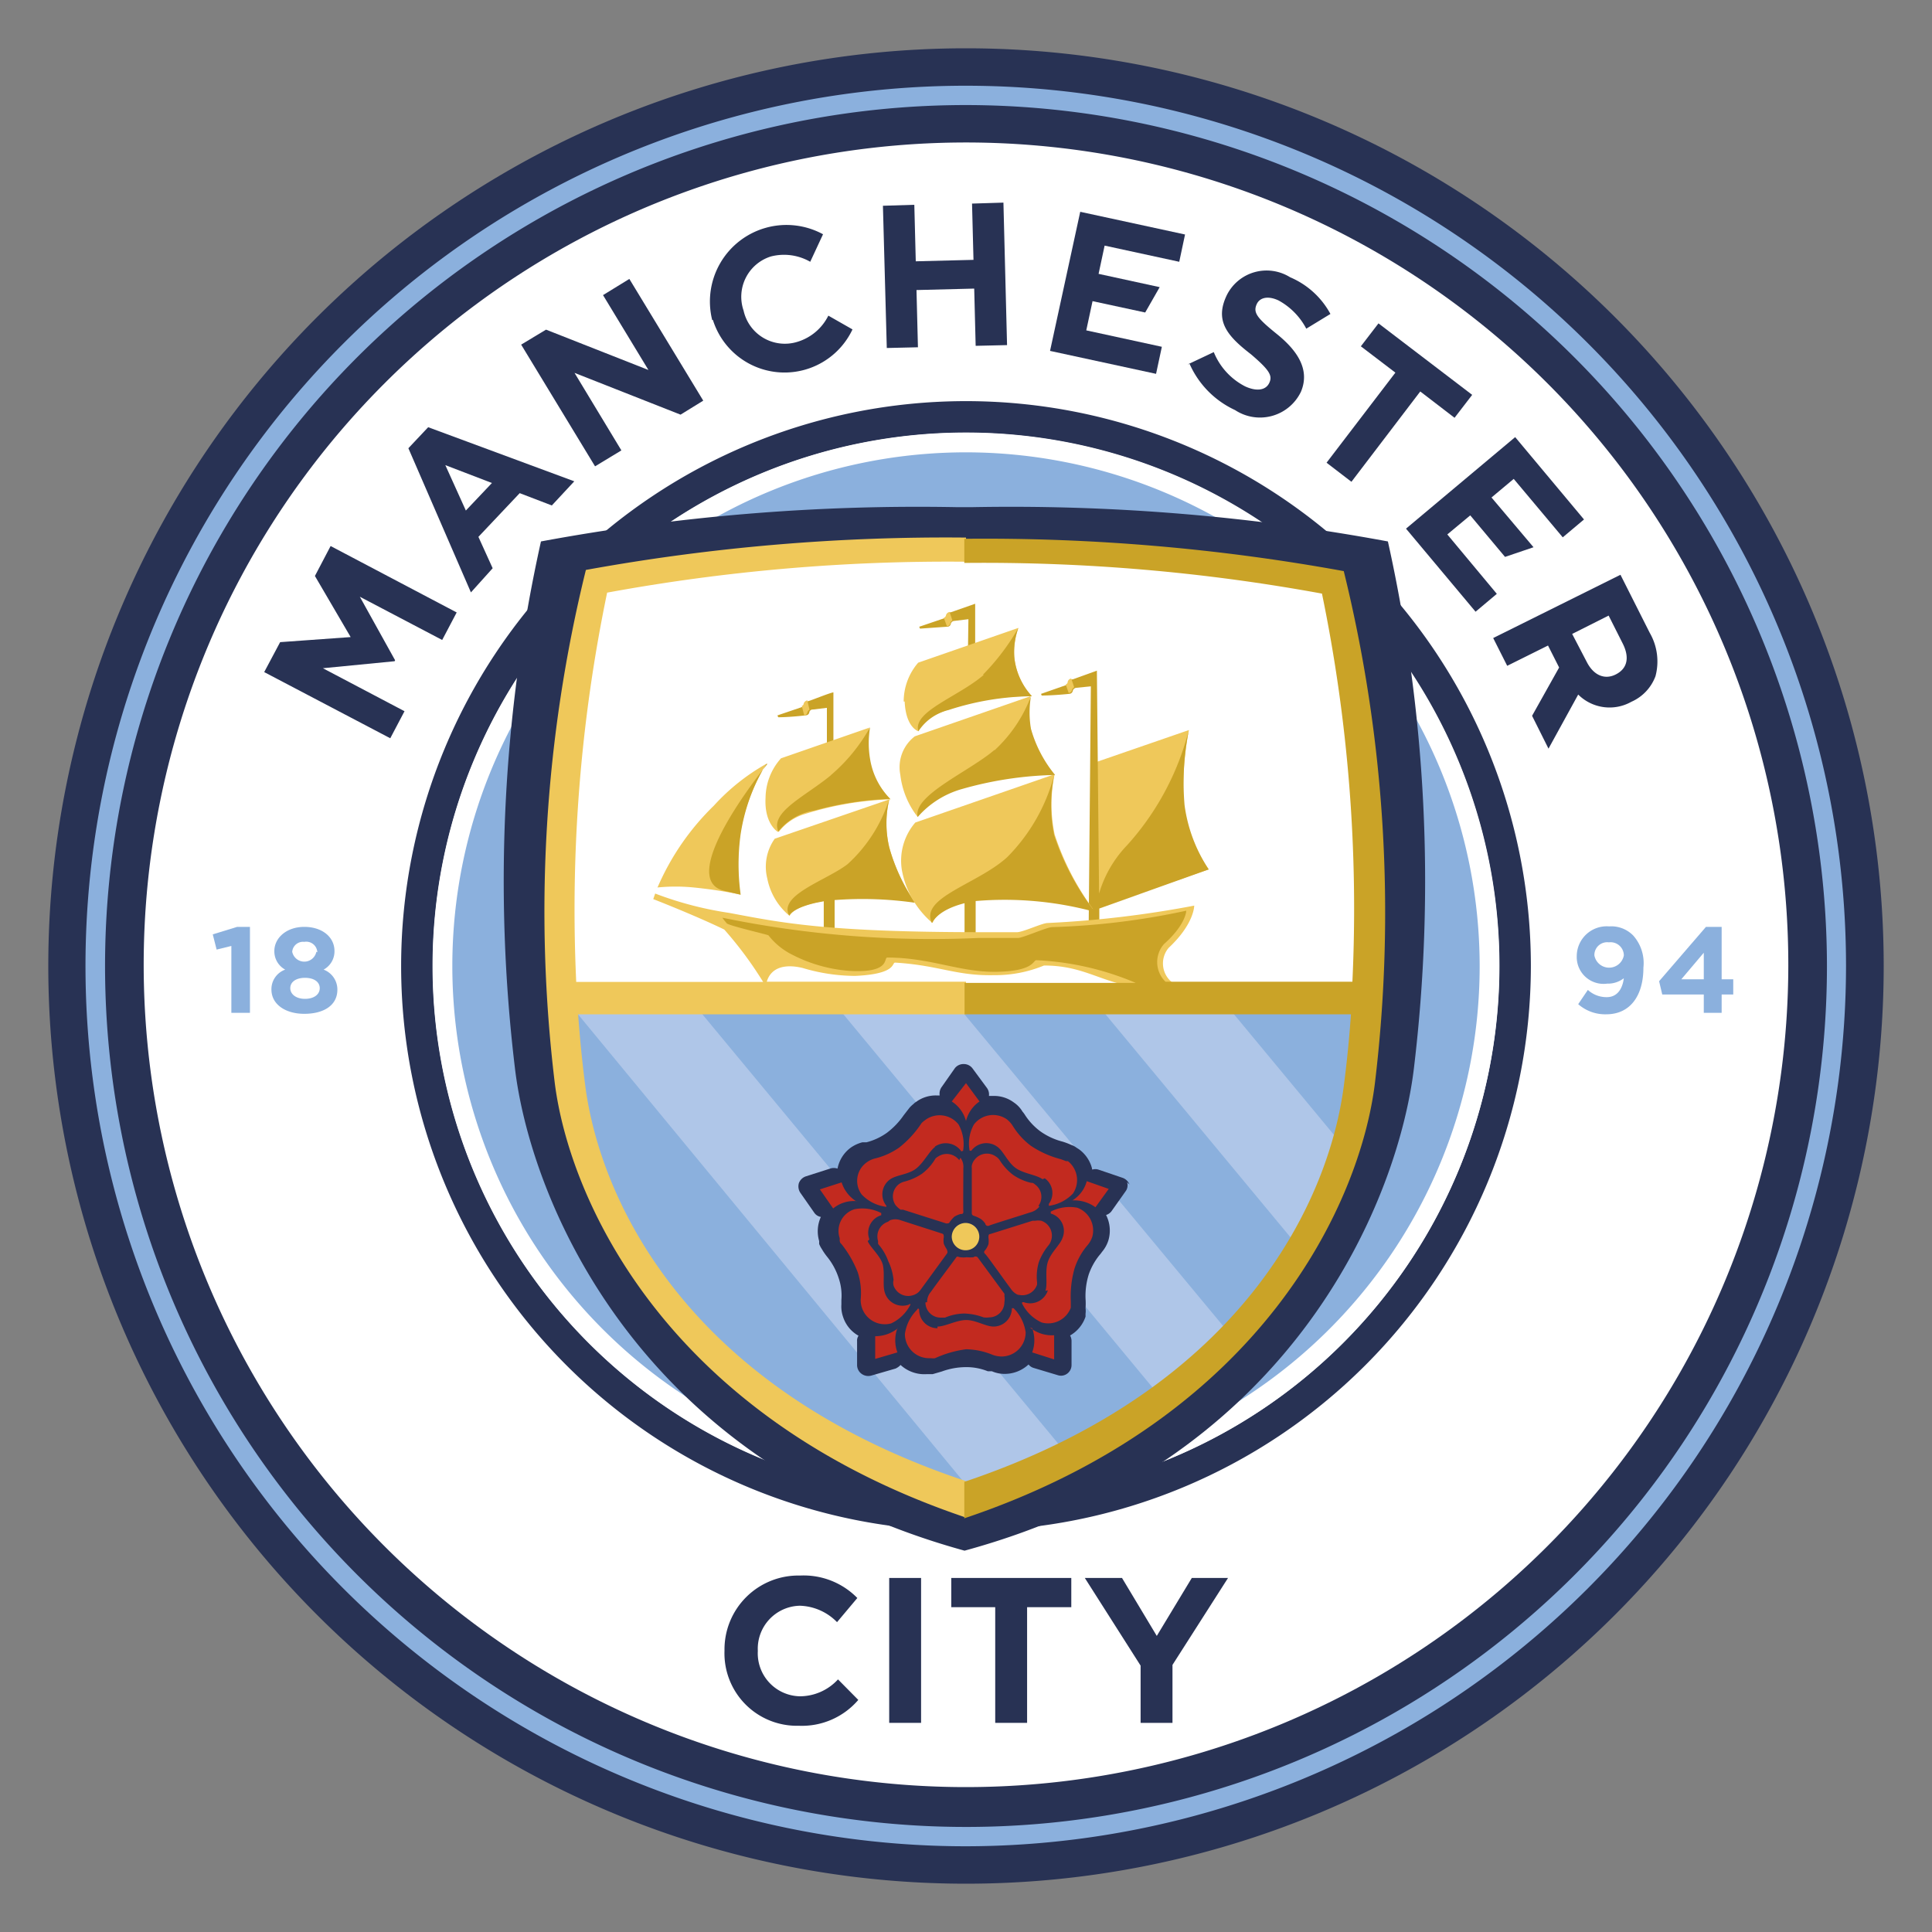 <svg id="Warstwa_1" data-name="Warstwa 1" xmlns="http://www.w3.org/2000/svg" viewBox="0 0 80 80"><rect x="0" y="0" width="80" height="80" fill="#808080" stroke="none"/><defs><style>.cls-1,.cls-4{fill:#283254;}.cls-2,.cls-6{fill:#fff;}.cls-3{fill:#8bb0dd;}.cls-10,.cls-11,.cls-4,.cls-5,.cls-6{fill-rule:evenodd;}.cls-5{fill:#afc6e8;}.cls-10,.cls-7{fill:#efc85a;}.cls-8{fill:#c22a1f;}.cls-11,.cls-9{fill:#caa327;}</style></defs><path class="cls-1" d="M40,2A38,38,0,1,0,78,40,38,38,0,0,0,40,2"/><path class="cls-2" d="M74.05,40A34.05,34.05,0,1,0,40,74,34.06,34.06,0,0,0,74.05,40"/><path class="cls-3" d="M61.67,40A21.67,21.67,0,1,0,40,61.67,21.67,21.67,0,0,0,61.67,40"/><path class="cls-1" d="M40,63.39A23.39,23.39,0,1,1,63.39,40,23.41,23.41,0,0,1,40,63.39m0-45.47A22.08,22.08,0,1,0,62.08,40,22.1,22.1,0,0,0,40,17.92"/><path class="cls-3" d="M40,76.45A36.45,36.45,0,1,1,76.44,40,36.48,36.48,0,0,1,40,76.45m0-72.1A35.65,35.65,0,1,0,75.65,40,35.69,35.69,0,0,0,40,4.35"/><polygon class="cls-3" points="9.58 39.17 8.97 39.32 8.81 38.69 9.82 38.38 10.35 38.38 10.35 41.94 9.58 41.94 9.58 39.17"/><path class="cls-3" d="M11.24,41h0a.86.86,0,0,1,.57-.85.86.86,0,0,1-.45-.77h0c0-.54.5-1,1.24-1s1.25.42,1.25,1h0a.86.86,0,0,1-.45.77.88.88,0,0,1,.57.83h0c0,.66-.58,1-1.37,1s-1.36-.4-1.36-1m2-.06h0c0-.27-.25-.43-.61-.43s-.61.16-.61.43h0c0,.24.23.44.61.44s.61-.19.61-.44m-.1-1.49h0A.46.46,0,0,0,12.6,39a.45.45,0,0,0-.5.41h0a.51.51,0,0,0,1,0"/><path class="cls-3" d="M67.26,40.49a1.07,1.07,0,0,1-.71.24,1.11,1.11,0,0,1-1.26-1.14h0a1.24,1.24,0,0,1,1.34-1.23,1.27,1.27,0,0,1,1,.38,1.72,1.72,0,0,1,.42,1.33h0c0,1.15-.54,1.93-1.54,1.93a1.69,1.69,0,0,1-1.16-.42l.4-.59a1.14,1.14,0,0,0,.78.3c.53,0,.68-.5.71-.8m0-.93h0a.55.55,0,0,0-.62-.54.53.53,0,0,0-.6.54h0a.62.62,0,0,0,1.22,0"/><path class="cls-3" d="M70.55,41.18H68.83l-.13-.55,1.94-2.25h.65v2.17h.48v.63h-.48v.76h-.74Zm0-.63v-1.1l-.93,1.1Z"/><path class="cls-2" d="M40,62.09A22.09,22.09,0,1,1,62.09,40,22.12,22.12,0,0,1,40,62.09m0-43.36A21.27,21.27,0,1,0,61.27,40,21.29,21.29,0,0,0,40,18.73"/><path class="cls-4" d="M39.59,21A85.54,85.54,0,0,0,22.4,22.42a64.92,64.92,0,0,0-1.08,21.79c.6,5.14,4.78,16.19,18.62,20,13.84-3.77,18-14.82,18.61-20a64.92,64.92,0,0,0-1.08-21.79A85.54,85.54,0,0,0,40.28,21Z"/><path class="cls-5" d="M56.65,41.36c-.13,3.71-.69,14.81-16.71,20.91C24,56.34,23.22,44.86,23.22,41.36Z"/><path class="cls-6" d="M56.17,40.74A73.13,73.13,0,0,0,55,24.08,88.73,88.73,0,0,0,40,22.94a81.76,81.76,0,0,0-15.19,1.27,69.31,69.31,0,0,0-1.21,16.53Z"/><path class="cls-3" d="M40.43,62,23.53,41.51c-.62,4.21,2.81,16.63,16.9,20.44"/><path class="cls-3" d="M28.57,41.38,44.21,60.25a18.67,18.67,0,0,0,3.85-2.39L34.41,41.38Z"/><path class="cls-3" d="M39.43,41.39,51,55.33a21.05,21.05,0,0,0,2.78-3.68L45.27,41.39Z"/><path class="cls-3" d="M56.38,41.4H50.6l4.85,5.85a16.77,16.77,0,0,0,.93-5.84"/><path class="cls-1" d="M46.77,49.05h0a.47.47,0,0,0-.29-.28l-1-.34a.43.43,0,0,0-.25,0,1.42,1.42,0,0,0-.55-.84l-.11-.07a.7.7,0,0,0-.21-.11,2.79,2.79,0,0,0-.37-.14,2.76,2.76,0,0,1-.92-.43,2.61,2.61,0,0,1-.62-.66,1,1,0,0,0-.11-.15,1.19,1.19,0,0,0-.36-.38,1.37,1.37,0,0,0-.83-.27l-.2,0h0a.46.46,0,0,0-.09-.34l-.59-.8a.45.45,0,0,0-.37-.18h0a.45.45,0,0,0-.36.17L39,45a.47.47,0,0,0-.09.36l-.15,0a1.37,1.37,0,0,0-.83.27.39.39,0,0,0-.1.08,1.29,1.29,0,0,0-.17.16l-.24.31a3.12,3.12,0,0,1-.7.73,2.55,2.55,0,0,1-.84.39l-.17,0a1.49,1.49,0,0,0-.48.22,1.4,1.4,0,0,0-.55.87.47.47,0,0,0-.31,0l-1,.32a.47.47,0,0,0-.29.28h0a.48.48,0,0,0,.06.4l.58.83a.41.41,0,0,0,.27.17,1.44,1.44,0,0,0-.07,1s0,.08,0,.12a1.06,1.06,0,0,0,.11.21,2.57,2.57,0,0,0,.22.32,2.73,2.73,0,0,1,.48.89,2.23,2.23,0,0,1,.11.9v.18a1.31,1.31,0,0,0,.07.52,1.38,1.38,0,0,0,.64.78.35.35,0,0,0-.06.22v1a.45.45,0,0,0,.19.36h0a.47.47,0,0,0,.4.07l1-.29a.62.62,0,0,0,.21-.15,1.46,1.46,0,0,0,1.09.38l.24,0,.38-.11a2.93,2.93,0,0,1,1-.18,2.36,2.36,0,0,1,.9.17l.17,0a1.31,1.31,0,0,0,.52.11,1.45,1.45,0,0,0,1-.39.41.41,0,0,0,.2.14l1,.3a.43.43,0,0,0,.4-.06h0a.44.44,0,0,0,.18-.36l0-1a.46.46,0,0,0-.06-.22,1.42,1.42,0,0,0,.64-.78l0-.12a.85.85,0,0,0,0-.23,2.68,2.68,0,0,0,0-.39,3,3,0,0,1,.13-1,2.65,2.65,0,0,1,.44-.8,1.34,1.34,0,0,0,.11-.14,1.4,1.4,0,0,0,.26-.46,1.42,1.42,0,0,0-.09-1.07.44.44,0,0,0,.22-.15l.58-.82a.42.42,0,0,0,.07-.39"/><path class="cls-7" d="M39.41,51.21a.58.58,0,0,1,.57-.57.57.57,0,0,1,.57.57.56.56,0,0,1-.57.56.57.57,0,0,1-.57-.56"/><path class="cls-8" d="M40,46.42a1.38,1.38,0,0,0-.59-.81l.59-.76.56.76a1.38,1.38,0,0,0-.56.81m-4.55,3.32a1.44,1.44,0,0,1-.6-.78l-.9.29.55.79a1.34,1.34,0,0,1,1-.3M37.18,55a1.5,1.5,0,0,1-.94.33v.94l.92-.27a1.44,1.44,0,0,1,0-1m5.58,0a1.44,1.44,0,0,1,0,1l.91.29,0-1a1.44,1.44,0,0,1-1-.32m1.71-5.26a1.49,1.49,0,0,1,1,.28l.55-.76-.91-.32a1.34,1.34,0,0,1-.6.8M38.82,55a.76.76,0,0,1-.76-.76c0-.06-.06-.08-.09,0a1.74,1.74,0,0,0-.5,1,1,1,0,0,0,1,1h.09a.47.47,0,0,0,.16,0A4.49,4.49,0,0,1,40,55.87a3,3,0,0,1,1.1.23,1.11,1.11,0,0,0,.37.07,1,1,0,0,0,1-1,1.74,1.74,0,0,0-.5-1s-.07,0-.07,0a.76.76,0,0,1-.76.76c-.32,0-.73-.27-1.13-.27s-.87.27-1.19.27m-.5-1a.63.63,0,0,0,.64.63h.12l.05,0h0a2.13,2.13,0,0,1,.8-.17,2.52,2.52,0,0,1,.8.16.85.85,0,0,0,.23,0,.63.63,0,0,0,.63-.63.71.71,0,0,0,0-.26.26.26,0,0,0,0-.09l-1.11-1.51a.13.13,0,0,0-.17,0,1.7,1.7,0,0,1-.28,0,1.09,1.09,0,0,1-.26,0c-.07,0-.13-.06-.17,0s-.82,1.1-1.06,1.44a.62.62,0,0,0-.15.42m5-.49a.77.77,0,0,1-1,.49c-.05,0-.09,0-.06.07a1.69,1.69,0,0,0,.8.77,1,1,0,0,0,1.21-.61l0-.1s0-.09,0-.15a4.26,4.26,0,0,1,.15-1.36,2.81,2.81,0,0,1,.56-1,1.06,1.06,0,0,0,.18-.33,1,1,0,0,0-.62-1.2,1.69,1.69,0,0,0-1.1.16s0,.07,0,.08a.75.75,0,0,1,.49,1c-.1.3-.48.6-.61,1s0,.9-.1,1.2m-1.16.15a.64.64,0,0,0,.81-.4.51.51,0,0,0,0-.13.07.07,0,0,0,0,0v0a2.1,2.1,0,0,1,.08-.82,2.47,2.47,0,0,1,.41-.7.65.65,0,0,0-.31-1,.76.76,0,0,0-.26,0h-.11L41,51.1c-.08,0-.07.1-.07.15a1,1,0,0,1,0,.27.92.92,0,0,1-.13.24c-.05.05-.08.1,0,.17s.81,1.11,1.06,1.44a.68.68,0,0,0,.35.27m1.05-4.85a.75.75,0,0,1,.17,1.06,0,0,0,0,0,0,.08,1.68,1.68,0,0,0,1-.51,1,1,0,0,0-.21-1.34l-.08,0L43.93,48a4,4,0,0,1-1.25-.56,3,3,0,0,1-.75-.83,1.06,1.06,0,0,0-.25-.27,1,1,0,0,0-1.35.22,1.61,1.61,0,0,0-.18,1.09s.05,0,.07,0a.77.77,0,0,1,1.07-.17c.26.18.43.64.76.88s.86.28,1.12.47M43,49.93a.63.63,0,0,0-.15-.89.24.24,0,0,0-.1-.06l-.05,0h0a2.2,2.2,0,0,1-.75-.33,2.36,2.36,0,0,1-.55-.6.49.49,0,0,0-.16-.16.64.64,0,0,0-.89.14.53.53,0,0,0-.11.24.34.34,0,0,0,0,.1v1.87c0,.09.08.1.13.12a1.39,1.39,0,0,1,.25.12.8.8,0,0,1,.18.19c0,.06.08.12.16.08s1.31-.42,1.71-.55a.68.68,0,0,0,.37-.24m-4.33-2.48a.79.79,0,0,1,1.08.17c0,.05.08,0,.09,0a1.68,1.68,0,0,0-.19-1.09,1,1,0,0,0-1.34-.21l-.08.06a.6.6,0,0,0-.12.11,4.22,4.22,0,0,1-.92,1,2.94,2.94,0,0,1-1,.45,1,1,0,0,0-.34.16.94.94,0,0,0-.21,1.33,1.68,1.68,0,0,0,1,.51s.06,0,0-.07a.76.76,0,0,1,.17-1.06c.26-.19.75-.2,1.07-.44s.55-.72.8-.91m1,.55a.65.65,0,0,0-.89-.14.35.35,0,0,0-.1.08l0,0,0,0a2.1,2.1,0,0,1-.55.62,2.34,2.34,0,0,1-.74.33.72.72,0,0,0-.2.09.64.64,0,0,0-.15.89,1.12,1.12,0,0,0,.2.18l.1,0,1.79.57c.09,0,.12,0,.16-.08a1.46,1.46,0,0,1,.18-.2,1.06,1.06,0,0,1,.25-.11c.07,0,.13,0,.12-.12s0-1.37,0-1.78a.62.62,0,0,0-.12-.43M36,51.32a.76.76,0,0,1,.49-1,0,0,0,0,0,0-.09,1.7,1.7,0,0,0-1.1-.16.94.94,0,0,0-.62,1.2l0,.1s0,.09.07.14a4.54,4.54,0,0,1,.68,1.18,2.8,2.8,0,0,1,.12,1.11,1,1,0,0,0,1.26,1,1.71,1.71,0,0,0,.8-.78s0-.06-.06,0a.77.77,0,0,1-1-.49c-.1-.3,0-.77-.08-1.14s-.53-.74-.63-1m.84-.8a.64.64,0,0,0-.41.8,1,1,0,0,0,0,.12l0,0v0a2.17,2.17,0,0,1,.42.71A2.32,2.32,0,0,1,37,53a.47.47,0,0,0,0,.23.64.64,0,0,0,.81.4.59.59,0,0,0,.23-.13l.07-.08,1.1-1.51c.05-.07,0-.13,0-.17a1.29,1.29,0,0,1-.13-.24.84.84,0,0,1,0-.27c0-.07,0-.13-.07-.15l-1.71-.55a.63.63,0,0,0-.45,0"/><path class="cls-7" d="M45.32,31.58l3.91-1.35A13,13,0,0,0,49,33.12,6.06,6.06,0,0,0,50.05,36l-4.82,1.67Z"/><path class="cls-9" d="M50.05,36a6.35,6.35,0,0,1-1-2.66,11,11,0,0,1,.18-3.12A11.26,11.26,0,0,1,46.67,35,4.86,4.86,0,0,0,45.51,37l-.09-9.23h0l-1,.36c-.12,0-.16.11-.16.14s-.05.08-.12.1l-1,.35c-.06,0,0,.09,0,.08.44,0,1.07-.06,1.14-.07a.15.15,0,0,0,.14-.12s0,0,0,0a.17.17,0,0,1,.15-.13l.6-.06-.09,9.92h.44v-.72Z"/><path class="cls-7" d="M32.69,37.92a2.67,2.67,0,0,1-.92-1.55,2,2,0,0,1,.31-1.64l4.75-1.63a4,4,0,0,0,0,2,6.6,6.6,0,0,0,1.08,2.27,12.64,12.64,0,0,0-3.42-.12c-1.61.2-1.78.65-1.78.65"/><path class="cls-7" d="M27.23,36.74a10.51,10.51,0,0,1,2.33-3.38,8.68,8.68,0,0,1,2.17-1.73,7.86,7.86,0,0,0-1.08,2.89,9.08,9.08,0,0,0,0,2.52,18.74,18.74,0,0,0-1.91-.29,7.63,7.63,0,0,0-1.53,0"/><path class="cls-9" d="M31.73,31.63a7.86,7.86,0,0,0-1.06,2.9,9.08,9.08,0,0,0,0,2.52L30,36.89c-2.13-.49,1.78-5.26,1.78-5.26"/><path class="cls-9" d="M34.51,32.94l0-4.27h0c-.1,0-.92.33-1,.35a.23.23,0,0,0-.17.14c0,.06,0,.09-.11.11l-1,.34c-.07,0,0,.09,0,.09.44,0,1.07-.07,1.14-.08a.15.15,0,0,0,.14-.11s0,0,0,0a.14.14,0,0,1,.15-.13l.58-.07,0,3.65Z"/><path class="cls-9" d="M40.05,29.08h.33V25l-1,.35c-.12,0-.17.11-.17.14s0,.08-.11.11l-1,.34c-.07,0,0,.09,0,.09l1.13-.08a.14.14,0,0,0,.14-.12h0a.16.16,0,0,1,.15-.12l.58-.07Z"/><path class="cls-7" d="M39.21,25.93h0a.14.14,0,0,0,.14-.12h0a.14.14,0,0,1,.09-.11l-.12-.36a.19.19,0,0,0-.15.14.13.13,0,0,1-.09.1Z"/><path class="cls-7" d="M33.3,29.62h0a.14.14,0,0,0,.13-.12s0,0,0,0a.17.17,0,0,1,.09-.11L33.43,29a.2.2,0,0,0-.15.13.11.11,0,0,1-.08.1Z"/><path class="cls-7" d="M44.25,28.69h0a.14.14,0,0,0,.14-.12h0a.19.19,0,0,1,.09-.11l-.12-.36c-.1,0-.15.11-.15.14a.11.11,0,0,1-.08.1Z"/><path class="cls-9" d="M37.88,37.38a8.35,8.35,0,0,1-1.06-2.29,4.49,4.49,0,0,1,0-2,6.14,6.14,0,0,1-1.72,2.69c-.84.66-2.89,1.28-2.42,2.13.07-.11.28-.34,1.12-.53l.31-.06v1.41h.45V37.27a15.3,15.3,0,0,1,3.32.11"/><path class="cls-7" d="M32.2,34.44s-.56-.33-.5-1.41a2.49,2.49,0,0,1,.64-1.63L36,30.13A2.24,2.24,0,0,0,36,31.52a3.19,3.19,0,0,0,.88,1.58,13.2,13.2,0,0,0-3.53.6,2.14,2.14,0,0,0-1.1.74"/><path class="cls-9" d="M34.39,32.11a7.2,7.2,0,0,0,1.64-2,3.9,3.9,0,0,0,0,1.33,3.05,3.05,0,0,0,.83,1.64,13.6,13.6,0,0,0-3.13.48,2.37,2.37,0,0,0-1.5.87c-.35-.81,1.1-1.44,2.19-2.34"/><path class="cls-7" d="M38.6,38.21A3.75,3.75,0,0,1,37.34,36a2.42,2.42,0,0,1,.56-1.94l5.77-2a6.06,6.06,0,0,0,0,2.49,10.93,10.93,0,0,0,1.59,3.09,13.12,13.12,0,0,0-4.47-.43c-2,.25-2.17,1-2.17,1"/><path class="cls-7" d="M37.42,29.05a2.46,2.46,0,0,1,.6-1.61L42.17,26A2.93,2.93,0,0,0,42,27.21a2.79,2.79,0,0,0,.73,1.62,10.15,10.15,0,0,0-3.54.58c-1.06.37-1.16.87-1.16.87s-.52-.14-.57-1.23"/><path class="cls-9" d="M40.7,27.94A9.44,9.44,0,0,0,42.17,26,2.93,2.93,0,0,0,42,27.21a2.79,2.79,0,0,0,.73,1.62,11.47,11.47,0,0,0-3.45.57,2.07,2.07,0,0,0-1.25.88c-.26-.82,1.68-1.44,2.71-2.34"/><path class="cls-7" d="M38,33.83a3.48,3.48,0,0,1-.72-1.75,1.61,1.61,0,0,1,.6-1.59l4.79-1.66a3.22,3.22,0,0,0,0,1.32,5.53,5.53,0,0,0,.9,1.92,15.17,15.17,0,0,0-4.14.68A2.93,2.93,0,0,0,38,33.83"/><path class="cls-9" d="M41.19,31.06a5.85,5.85,0,0,0,1.5-2.23,4,4,0,0,0,0,1.35,5.23,5.23,0,0,0,1,1.91,15.07,15.07,0,0,0-3.85.58A3.8,3.8,0,0,0,38,33.83c-.22-.89,2.13-1.88,3.17-2.77"/><path class="cls-9" d="M45.34,37.76a10.67,10.67,0,0,1-1.69-3.18,6.17,6.17,0,0,1,0-2.48,7.55,7.55,0,0,1-1.94,3.39c-1.22,1.12-3.64,1.67-3.12,2.73.09-.17.37-.57,1.35-.82l0,1.36h.46V37.31a14.23,14.23,0,0,1,4.94.45"/><path class="cls-10" d="M47.56,40.93c.3-.06.6-.12,1-.23l-.07-.06a1,1,0,0,1-.1-1.39c1.07-1,1.06-1.75,1.06-1.75a43.12,43.12,0,0,1-6.07.72c-.22,0-1,.37-1.26.38-.47,0-1,0-1.46,0-6.51,0-8.33-.4-10.47-.8A14.52,14.52,0,0,1,27.13,37l-.08.23s1.7.66,2.94,1.26a15.66,15.66,0,0,1,1.61,2.17H23.86a64.52,64.52,0,0,1,1.28-16.12A78,78,0,0,1,40,23.26v-1a83.25,83.25,0,0,0-15.74,1.34,59.11,59.11,0,0,0-1.29,21.23c.6,4.81,4.58,13.8,17,18l.55-.76-.55-.75C28.25,57.41,24.84,49.51,24.24,45c-.13-1-.23-2-.3-3H40V40.65H31.75c.18-.6.76-.74,1.48-.57a7.64,7.64,0,0,0,2.18.33c1.76-.08,1.5-.56,1.66-.55,1.81.11,2.5.55,4.08.52a5.32,5.32,0,0,0,2.08-.4c1.76,0,2.43.79,4.19.94h.14"/><path class="cls-11" d="M55.65,23.65a82.89,82.89,0,0,0-15.72-1.34v1a77.55,77.55,0,0,1,14.81,1.27A64.52,64.52,0,0,1,56,40.65H48.26a1.13,1.13,0,0,1-.06-1.56c.92-.82.92-1.38.92-1.38a30.37,30.37,0,0,1-5.55.68c-.22,0-1.19.44-1.42.45l-1.65,0A43,43,0,0,1,29.91,38c.07.1.1.13.18.23s1.7.47,1.73.5a2.88,2.88,0,0,0,1,.81,6.17,6.17,0,0,0,2.33.66c1.75.11,1.43-.55,1.59-.55,1.8,0,3,.62,4.54.59s1.49-.47,1.63-.48a11.86,11.86,0,0,1,4.12.94H39.94V42h16c-.07,1-.17,2-.3,3-.6,4.53-4,12.43-15.71,16.36v1.51c12.42-4.17,16.4-13.16,17-18a59.11,59.11,0,0,0-1.29-21.23"/><polygon class="cls-1" points="10.94 27.83 11.6 26.59 14.52 26.38 13.04 23.85 13.69 22.61 18.91 25.36 18.31 26.5 14.9 24.71 16.36 27.34 16.34 27.38 13.37 27.67 16.75 29.45 16.16 30.57 10.94 27.83"/><path class="cls-1" d="M16.91,18.56l.82-.87,6.05,2.24-.93,1-1.33-.51-1.71,1.81.59,1.3-.9,1ZM20.37,20l-1.93-.74.85,1.88Z"/><polygon class="cls-1" points="21.58 14.27 22.61 13.65 26.85 15.32 24.97 12.22 26.06 11.55 29.12 16.59 28.18 17.17 23.79 15.44 25.73 18.65 24.64 19.31 21.58 14.27"/><path class="cls-1" d="M29.49,13.25v0a3.17,3.17,0,0,1,4.59-3.55l-.53,1.14a2.18,2.18,0,0,0-1.63-.22,1.75,1.75,0,0,0-1.13,2.24v0A1.75,1.75,0,0,0,33,14.16a2.11,2.11,0,0,0,1.3-1.09l1,.57a3.11,3.11,0,0,1-5.78-.39"/><polygon class="cls-1" points="36.56 8.52 37.86 8.48 37.92 10.82 40.31 10.76 40.25 8.43 41.55 8.39 41.7 14.29 40.4 14.32 40.34 11.95 37.95 12.01 38.01 14.38 36.72 14.41 36.56 8.52"/><path class="cls-1" d="M49.18,15.09l1.08-.51A2.76,2.76,0,0,0,51.56,16c.48.22.86.16,1-.15v0c.14-.3,0-.53-.76-1.18-1-.77-1.51-1.39-1-2.45v0a1.84,1.84,0,0,1,2.62-.74A3.41,3.41,0,0,1,55.09,13l-1,.61a2.82,2.82,0,0,0-1.15-1.17c-.45-.21-.78-.11-.9.15h0c-.16.35,0,.57.83,1.24s1.39,1.46,1,2.39h0a1.88,1.88,0,0,1-2.73.76,3.8,3.8,0,0,1-1.88-1.91"/><polygon class="cls-1" points="57.78 15.43 56.35 14.34 57.08 13.39 60.96 16.35 60.23 17.3 58.81 16.21 55.96 19.95 54.93 19.16 57.78 15.43"/><path class="cls-1" d="M67.1,23.8l1.21,2.4A2.37,2.37,0,0,1,68.55,28a1.87,1.87,0,0,1-1,1.06h0a1.84,1.84,0,0,1-2.2-.3L64.12,31l-.68-1.36,1.12-2-.46-.91-1.69.84-.58-1.15Zm-1.39,3.62c.29.56.75.73,1.19.51h0c.5-.25.58-.72.29-1.29l-.58-1.15-1.51.76Z"/><polygon class="cls-1" points="45.24 12.47 47.42 12.94 48.02 11.89 45.49 11.34 45.74 10.17 48.83 10.84 49.07 9.71 44.73 8.77 43.48 14.53 47.87 15.48 48.11 14.36 44.98 13.68 45.24 12.47"/><polygon class="cls-1" points="62.74 18.1 58.22 21.89 61.1 25.33 61.98 24.59 59.93 22.13 60.88 21.34 62.32 23.06 63.5 22.66 61.76 20.6 62.68 19.83 64.71 22.25 65.59 21.51 62.74 18.1"/><path class="cls-1" d="M30,68.35h0a3.06,3.06,0,0,1,3.13-3.11,3.11,3.11,0,0,1,2.37.93l-.84,1a2.24,2.24,0,0,0-1.54-.68,1.78,1.78,0,0,0-1.74,1.87v0a1.78,1.78,0,0,0,1.74,1.88,2.15,2.15,0,0,0,1.58-.7l.84.85a3.07,3.07,0,0,1-2.46,1.07A3,3,0,0,1,30,68.35"/><rect class="cls-1" x="36.82" y="65.34" width="1.32" height="6"/><polygon class="cls-1" points="41.21 66.55 39.39 66.55 39.39 65.34 44.36 65.34 44.36 66.55 42.53 66.55 42.53 71.34 41.21 71.34 41.21 66.55"/><polygon class="cls-1" points="47.23 68.97 44.92 65.34 46.46 65.34 47.9 67.74 49.35 65.34 50.85 65.34 48.55 68.94 48.55 71.34 47.23 71.34 47.23 68.97"/></svg>